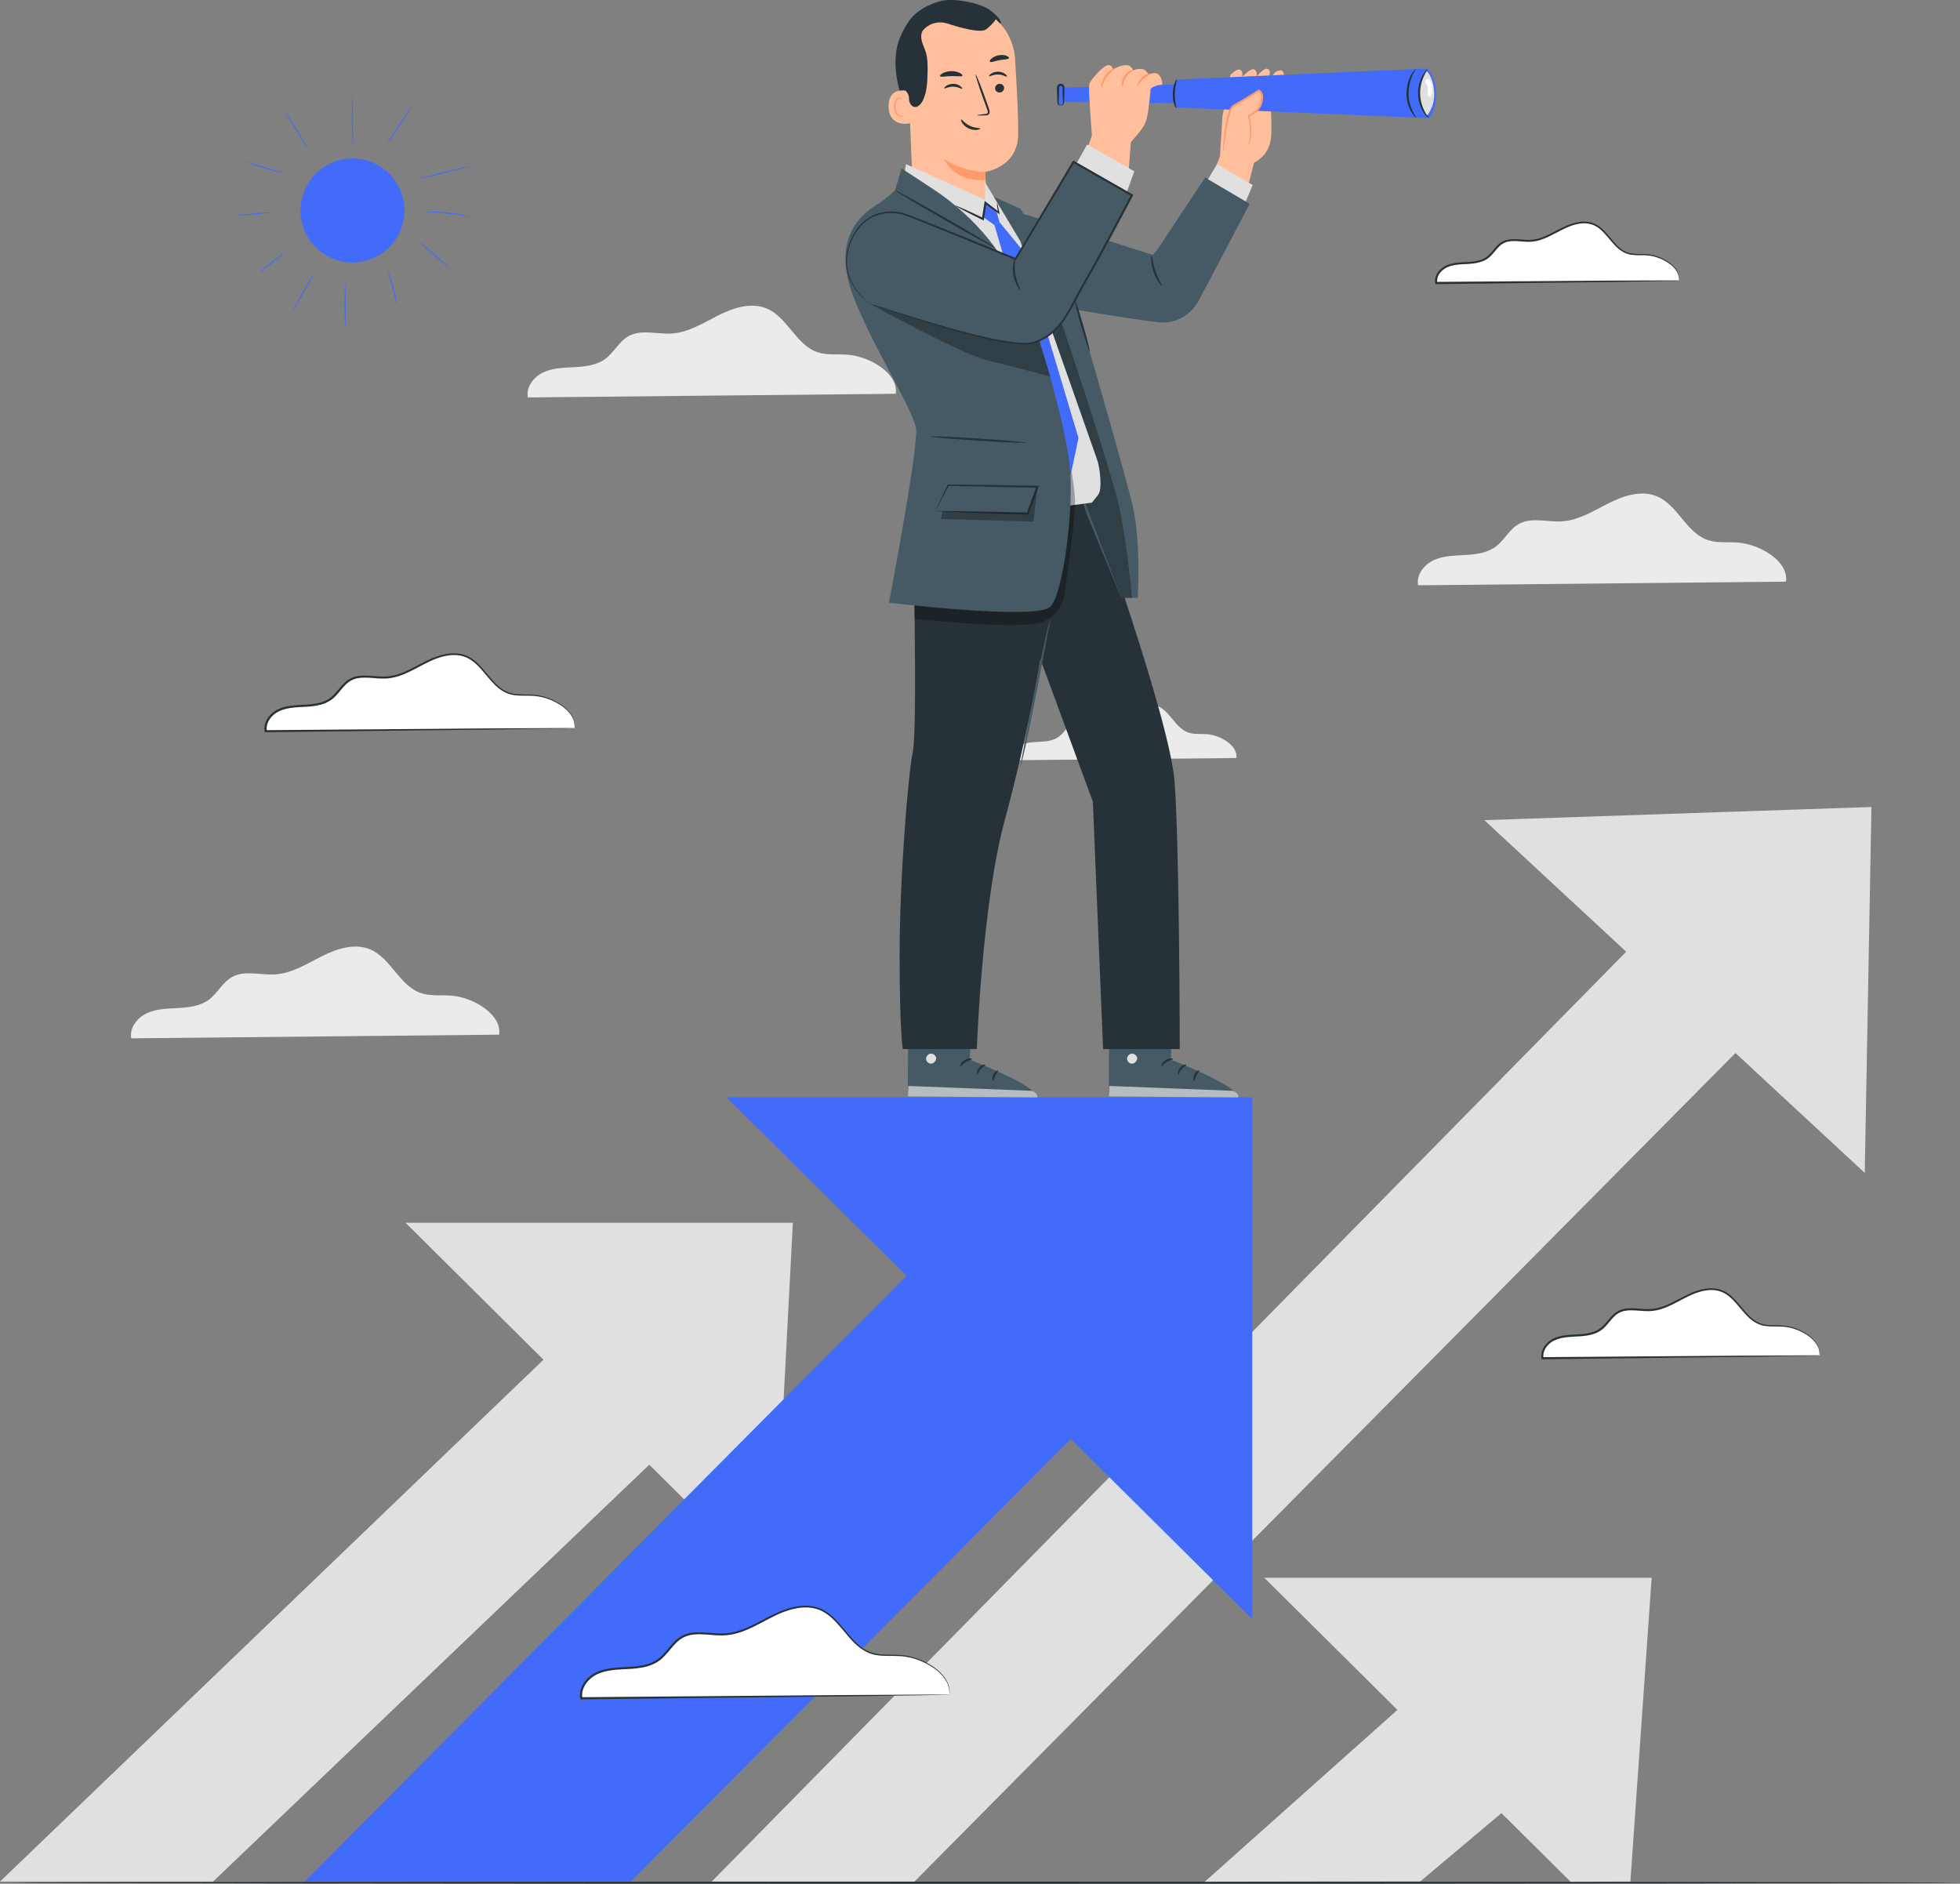 <svg width="334" height="321" viewBox="0 0 334 321" fill="none" xmlns="http://www.w3.org/2000/svg">
<rect x="0" y="0" width="334" height="321" fill="#808080" stroke="none"/>
<g clip-path="url(#clip0_371_879)">
<path d="M304.351 99.113C304.835 95.625 299.912 92.759 296.219 92.462C294.459 92.317 292.622 92.587 290.958 92.006C287.341 90.743 285.898 86.067 282.364 84.582C279.726 83.47 276.689 84.458 274.128 85.749C271.566 87.041 269.04 88.657 266.182 88.843C263.696 89.002 260.997 88.077 258.822 89.292C257.2 90.197 256.351 92.069 254.86 93.167C253.396 94.244 251.491 94.472 249.675 94.576C247.86 94.679 245.982 94.693 244.332 95.446C242.682 96.205 241.315 97.953 241.653 99.735L304.358 99.113H304.351Z" fill="#EBEBEB"/>
<path d="M152.646 67.102C153.129 63.614 148.207 60.748 144.507 60.451C142.747 60.306 140.91 60.576 139.246 59.996C135.629 58.732 134.186 54.056 130.652 52.571C128.014 51.459 124.977 52.447 122.416 53.739C119.854 55.03 117.328 56.646 114.47 56.833C111.984 56.991 109.285 56.066 107.11 57.281C105.488 58.186 104.639 60.058 103.148 61.156C101.684 62.233 99.779 62.461 97.963 62.565C96.148 62.661 94.27 62.682 92.62 63.435C90.97 64.188 89.603 65.942 89.948 67.724L152.653 67.102H152.646Z" fill="#EBEBEB"/>
<path d="M85.066 176.312C85.549 172.824 80.627 169.958 76.934 169.661C75.173 169.516 73.337 169.786 71.673 169.206C68.056 167.942 66.613 163.266 63.078 161.781C60.441 160.669 57.404 161.657 54.843 162.948C52.281 164.24 49.755 165.856 46.897 166.042C44.411 166.201 41.712 165.276 39.537 166.491C37.915 167.396 37.066 169.268 35.575 170.366C34.111 171.443 32.206 171.671 30.39 171.775C28.575 171.871 26.697 171.892 25.047 172.645C23.397 173.405 22.03 175.152 22.368 176.934L85.073 176.312H85.066Z" fill="#EBEBEB"/>
<path d="M210.689 129.176C210.979 127.042 207.976 125.295 205.719 125.109C204.642 125.019 203.523 125.184 202.502 124.832C200.293 124.059 199.409 121.206 197.248 120.295C195.633 119.611 193.776 120.219 192.215 121.006C190.655 121.793 189.109 122.781 187.362 122.898C185.843 122.995 184.193 122.429 182.861 123.175C181.874 123.727 181.349 124.867 180.438 125.544C179.547 126.2 178.381 126.345 177.269 126.4C176.158 126.462 175.012 126.469 174.004 126.932C172.996 127.395 172.161 128.465 172.368 129.549L210.682 129.169L210.689 129.176Z" fill="#EBEBEB"/>
<path d="M333.998 320.82C333.998 320.917 259.599 321 167.844 321C76.089 321 1.676 320.917 1.676 320.82C1.676 320.724 76.061 320.641 167.844 320.641C259.626 320.641 333.998 320.724 333.998 320.82Z" fill="#263238"/>
<path d="M215.445 268.857L267.636 320.655L277.833 320.627L281.457 268.857H215.445Z" fill="#E0E0E0"/>
<path d="M257.888 273.761L205.297 320.655L242.031 320.6L272.993 294.549L257.888 273.761Z" fill="#E0E0E0"/>
<path d="M252.938 139.757L317.769 199.87L318.908 137.513L252.938 139.757Z" fill="#E0E0E0"/>
<path d="M296.617 142.347L121.281 320.627H155.833L312.419 162.61L296.617 142.347Z" fill="#E0E0E0"/>
<path d="M69.106 208.365L131.852 270.647L135.11 208.365H69.106Z" fill="#E0E0E0"/>
<path d="M112.666 212.44L0 320.628H36.306L127.771 233.229L112.666 212.44Z" fill="#E0E0E0"/>
<path d="M123.805 186.982L213.392 275.895V186.982H123.805Z" fill="#436BFA"/>
<path d="M182.921 188.992C180.892 190.615 51.934 320.634 51.934 320.634H107.493L208.879 218.614L182.921 188.999V188.992Z" fill="#436BFA"/>
<path d="M63.433 44.064C67.958 42.205 70.121 37.029 68.263 32.502C66.405 27.975 61.231 25.811 56.705 27.67C52.18 29.529 50.018 34.705 51.876 39.232C53.733 43.759 58.908 45.922 63.433 44.064Z" fill="#436BFA"/>
<path d="M58.808 55.686C58.759 55.686 58.711 54.049 58.711 52.032C58.711 50.016 58.752 48.379 58.808 48.379C58.863 48.379 58.904 50.016 58.904 52.032C58.904 54.049 58.863 55.686 58.808 55.686Z" fill="#436BFA"/>
<path d="M53.701 46.314C53.742 46.342 52.914 47.868 51.837 49.726C50.767 51.583 49.855 53.068 49.814 53.041C49.773 53.013 50.601 51.487 51.678 49.629C52.748 47.771 53.659 46.286 53.701 46.314Z" fill="#436BFA"/>
<path d="M48.46 43.054C48.494 43.096 47.562 43.883 46.389 44.816C45.215 45.748 44.235 46.473 44.2 46.432C44.166 46.39 45.098 45.603 46.271 44.664C47.445 43.731 48.425 43.006 48.46 43.048V43.054Z" fill="#436BFA"/>
<path d="M67.647 52.088C67.647 52.088 67.544 51.749 67.413 51.19C67.288 50.631 67.102 49.864 66.881 49.021C66.653 48.179 66.426 47.426 66.253 46.873C66.08 46.328 65.977 45.989 66.004 45.976C66.025 45.969 66.177 46.293 66.377 46.825C66.577 47.364 66.833 48.117 67.061 48.966C67.288 49.816 67.447 50.589 67.544 51.156C67.641 51.722 67.675 52.074 67.647 52.081V52.088Z" fill="#436BFA"/>
<path d="M76.636 45.706C76.601 45.748 75.427 44.774 74.019 43.538C72.604 42.301 71.492 41.272 71.52 41.231C71.555 41.189 72.728 42.163 74.136 43.399C75.552 44.636 76.663 45.665 76.636 45.706Z" fill="#436BFA"/>
<path d="M80.073 36.942C80.073 36.942 79.659 36.9 79.003 36.79C78.348 36.679 77.436 36.541 76.435 36.424C75.427 36.306 74.509 36.237 73.847 36.196C73.184 36.154 72.769 36.134 72.769 36.106C72.769 36.085 73.184 36.058 73.853 36.065C74.523 36.072 75.441 36.12 76.456 36.237C77.471 36.355 78.375 36.514 79.031 36.658C79.687 36.803 80.08 36.921 80.073 36.942Z" fill="#436BFA"/>
<path d="M80.085 28.323C80.099 28.371 78.18 28.883 75.805 29.463C73.423 30.043 71.49 30.471 71.477 30.423C71.463 30.374 73.382 29.863 75.764 29.283C78.138 28.703 80.078 28.275 80.092 28.323H80.085Z" fill="#436BFA"/>
<path d="M70.074 18.274C70.116 18.302 69.198 19.766 68.024 21.547C66.85 23.322 65.863 24.745 65.822 24.718C65.78 24.69 66.698 23.226 67.872 21.444C69.046 19.669 70.033 18.246 70.074 18.274Z" fill="#436BFA"/>
<path d="M60.135 16.182C60.135 16.182 60.155 16.651 60.148 17.397C60.135 18.15 60.121 19.186 60.121 20.325C60.121 21.472 60.142 22.508 60.155 23.261C60.169 24.013 60.169 24.476 60.148 24.476C60.121 24.476 60.073 24.013 60.024 23.267C59.976 22.515 59.941 21.479 59.941 20.332C59.941 19.186 59.976 18.15 60.017 17.397C60.059 16.644 60.114 16.182 60.135 16.182Z" fill="#436BFA"/>
<path d="M52.618 25.554C52.576 25.581 51.638 24.131 50.533 22.321C49.428 20.505 48.566 19.02 48.607 18.993C48.648 18.965 49.587 20.415 50.692 22.225C51.796 24.034 52.659 25.526 52.618 25.554Z" fill="#436BFA"/>
<path d="M48.115 29.373C48.115 29.373 47.749 29.345 47.176 29.221C46.603 29.096 45.809 28.903 44.946 28.654C44.083 28.399 43.317 28.136 42.765 27.922C42.212 27.708 41.881 27.563 41.895 27.535C41.902 27.508 42.254 27.618 42.813 27.798C43.372 27.977 44.145 28.219 45.002 28.475C45.858 28.73 46.645 28.938 47.211 29.096C47.777 29.248 48.129 29.345 48.122 29.373H48.115Z" fill="#436BFA"/>
<path d="M46.155 36.182C46.155 36.231 44.892 36.397 43.325 36.548C41.758 36.7 40.487 36.776 40.48 36.728C40.48 36.68 41.744 36.514 43.311 36.362C44.878 36.21 46.148 36.134 46.155 36.182Z" fill="#436BFA"/>
<path d="M310.082 230.975C310.441 228.351 306.74 226.189 303.958 225.968C302.633 225.858 301.252 226.065 299.995 225.623C297.269 224.67 296.185 221.155 293.527 220.029C291.539 219.193 289.254 219.939 287.327 220.906C285.401 221.873 283.496 223.095 281.342 223.233C279.471 223.351 277.435 222.66 275.799 223.572C274.577 224.256 273.942 225.658 272.816 226.493C271.719 227.308 270.283 227.474 268.916 227.55C267.549 227.626 266.134 227.64 264.891 228.206C263.648 228.772 262.62 230.091 262.875 231.431L310.088 230.969L310.082 230.975Z" fill="white"/>
<path d="M310.083 230.976C310.083 230.976 310.007 230.982 309.855 230.989C309.683 230.989 309.455 231.003 309.165 231.01C308.53 231.024 307.632 231.038 306.472 231.065C304.098 231.1 300.694 231.155 296.469 231.217C287.943 231.321 276.131 231.459 262.87 231.625H262.718L262.69 231.48C262.538 230.699 262.814 229.864 263.305 229.242C263.795 228.607 264.499 228.13 265.265 227.868C267.032 227.267 268.862 227.522 270.533 227.212C271.368 227.067 272.183 226.783 272.818 226.258C273.46 225.74 273.943 225.036 274.523 224.408C274.813 224.09 275.13 223.786 275.503 223.551C275.876 223.316 276.283 223.151 276.704 223.054C277.553 222.874 278.396 222.937 279.203 222.992C280.011 223.054 280.805 223.137 281.571 223.047C282.338 222.971 283.083 222.75 283.794 222.467C285.216 221.901 286.5 221.093 287.854 220.478C289.193 219.87 290.629 219.435 292.051 219.546C292.755 219.601 293.445 219.801 294.039 220.146C294.633 220.485 295.137 220.934 295.586 221.396C296.483 222.336 297.187 223.344 298.009 224.159C298.809 224.988 299.783 225.575 300.811 225.72C301.833 225.886 302.841 225.796 303.773 225.865C305.665 226.017 307.17 226.77 308.233 227.536C309.303 228.323 309.869 229.256 310.028 229.933C310.18 230.616 310.048 231.003 310.062 230.982C310.028 230.969 310.124 230.616 309.952 229.946C309.779 229.29 309.206 228.399 308.15 227.64C307.094 226.908 305.603 226.183 303.759 226.058C302.841 225.996 301.84 226.1 300.77 225.941C299.693 225.803 298.651 225.181 297.822 224.338C296.973 223.503 296.262 222.495 295.385 221.583C294.943 221.134 294.46 220.706 293.894 220.388C293.335 220.07 292.686 219.891 292.023 219.836C290.677 219.739 289.289 220.16 287.978 220.761C286.659 221.369 285.368 222.184 283.912 222.771C283.187 223.068 282.414 223.296 281.599 223.385C280.784 223.475 279.97 223.392 279.169 223.337C278.368 223.275 277.553 223.227 276.773 223.392C275.986 223.558 275.324 224.021 274.778 224.642C274.219 225.25 273.729 225.968 273.032 226.535C272.334 227.101 271.458 227.405 270.588 227.557C268.841 227.875 267.032 227.633 265.376 228.206C264.658 228.448 264.023 228.883 263.581 229.456C263.132 230.029 262.897 230.748 263.028 231.411L262.849 231.266C276.062 231.162 287.84 231.072 296.331 231.01C300.57 230.989 303.987 230.976 306.369 230.962C307.542 230.962 308.454 230.962 309.096 230.962C309.393 230.962 309.634 230.962 309.807 230.962C309.966 230.962 310.055 230.962 310.055 230.976H310.083Z" fill="#263238"/>
<path d="M161.759 288.782C162.236 285.294 157.321 282.428 153.62 282.131C151.86 281.986 150.023 282.255 148.36 281.675C144.742 280.411 143.299 275.736 139.765 274.251C137.128 273.139 134.09 274.127 131.529 275.418C128.968 276.71 126.441 278.326 123.583 278.512C121.098 278.671 118.398 277.746 116.224 278.961C114.601 279.866 113.752 281.737 112.261 282.836C110.798 283.913 108.892 284.141 107.077 284.244C105.261 284.348 103.383 284.362 101.733 285.115C100.083 285.874 98.716 287.622 99.062 289.404L161.766 288.782H161.759Z" fill="white"/>
<path d="M161.76 288.782C161.76 288.782 161.664 288.789 161.457 288.796C161.236 288.796 160.925 288.81 160.532 288.817C159.696 288.831 158.495 288.851 156.955 288.879C153.814 288.921 149.286 288.983 143.666 289.066C132.358 289.197 116.666 289.376 99.062 289.577H98.911L98.883 289.432C98.683 288.409 99.049 287.325 99.691 286.503C100.333 285.668 101.265 285.039 102.273 284.701C104.606 283.907 107.022 284.245 109.259 283.824C110.377 283.63 111.461 283.25 112.324 282.553C113.187 281.862 113.829 280.923 114.595 280.087C114.982 279.673 115.396 279.265 115.879 278.955C116.37 278.644 116.908 278.423 117.46 278.305C118.572 278.064 119.69 278.147 120.76 278.229C121.837 278.312 122.893 278.423 123.922 278.305C124.951 278.202 125.945 277.905 126.891 277.525C128.789 276.765 130.494 275.695 132.282 274.88C134.063 274.072 135.955 273.499 137.833 273.637C138.765 273.713 139.669 273.968 140.456 274.424C141.243 274.873 141.906 275.46 142.499 276.075C143.687 277.311 144.619 278.658 145.717 279.749C146.787 280.854 148.091 281.634 149.465 281.828C150.832 282.042 152.164 281.924 153.407 282.014C154.657 282.09 155.782 282.422 156.776 282.815C157.763 283.216 158.619 283.699 159.323 284.217C160.028 284.742 160.573 285.309 160.973 285.854C161.381 286.4 161.588 286.945 161.712 287.387C161.809 287.836 161.843 288.188 161.809 288.43C161.788 288.672 161.774 288.776 161.774 288.776C161.774 288.776 161.774 288.644 161.774 288.416C161.795 288.188 161.753 287.843 161.643 287.401C161.415 286.524 160.656 285.336 159.247 284.328C158.543 283.824 157.701 283.354 156.721 282.967C155.74 282.587 154.629 282.277 153.407 282.208C152.185 282.125 150.853 282.256 149.444 282.049C148.022 281.862 146.649 281.04 145.551 279.922C144.432 278.817 143.487 277.47 142.313 276.261C141.726 275.66 141.077 275.094 140.325 274.666C139.572 274.238 138.709 273.996 137.819 273.927C136.024 273.803 134.174 274.355 132.42 275.156C130.66 275.964 128.955 277.042 127.022 277.822C126.062 278.209 125.034 278.52 123.97 278.63C122.9 278.754 121.816 278.644 120.746 278.561C119.676 278.478 118.593 278.409 117.55 278.637C117.032 278.754 116.535 278.962 116.087 279.245C115.638 279.535 115.244 279.915 114.872 280.315C114.126 281.123 113.477 282.083 112.559 282.822C111.641 283.568 110.488 283.969 109.335 284.169C107.029 284.59 104.62 284.266 102.404 285.032C101.444 285.357 100.588 285.937 99.987 286.717C99.387 287.484 99.069 288.458 99.249 289.356L99.069 289.211C116.632 289.066 132.282 288.934 143.556 288.845C149.189 288.81 153.732 288.782 156.88 288.769C158.44 288.769 159.655 288.762 160.497 288.762C160.897 288.762 161.215 288.762 161.443 288.762C161.657 288.762 161.774 288.769 161.774 288.769L161.76 288.782Z" fill="#263238"/>
<path d="M97.917 124.072C98.317 121.143 94.189 118.74 91.089 118.484C89.612 118.367 88.073 118.588 86.671 118.105C83.634 117.048 82.418 113.118 79.457 111.868C77.241 110.936 74.694 111.765 72.546 112.849C70.4 113.933 68.273 115.294 65.878 115.446C63.793 115.577 61.522 114.803 59.699 115.826C58.339 116.585 57.628 118.153 56.371 119.078C55.143 119.983 53.541 120.177 52.022 120.259C50.497 120.342 48.923 120.356 47.535 120.991C46.147 121.627 45.001 123.091 45.291 124.59L97.924 124.072H97.917Z" fill="white"/>
<path d="M97.918 124.072C97.918 124.072 97.836 124.079 97.663 124.086C97.477 124.086 97.214 124.1 96.89 124.107C96.186 124.121 95.178 124.141 93.887 124.162C91.25 124.203 87.446 124.259 82.737 124.328C73.238 124.438 60.066 124.597 45.286 124.77H45.134L45.106 124.625C44.934 123.761 45.244 122.843 45.79 122.145C46.335 121.441 47.115 120.909 47.971 120.626C49.939 119.956 51.968 120.239 53.839 119.894C54.771 119.728 55.683 119.41 56.401 118.83C57.125 118.25 57.664 117.463 58.306 116.765C58.63 116.413 58.983 116.075 59.39 115.812C59.804 115.55 60.26 115.363 60.722 115.26C61.661 115.059 62.6 115.128 63.504 115.191C64.409 115.26 65.292 115.349 66.148 115.253C67.011 115.163 67.84 114.921 68.634 114.604C70.221 113.968 71.65 113.07 73.155 112.387C74.653 111.71 76.241 111.226 77.829 111.344C78.616 111.406 79.376 111.627 80.038 112.007C80.701 112.387 81.26 112.884 81.757 113.402C82.751 114.445 83.538 115.57 84.457 116.482C85.354 117.408 86.438 118.064 87.591 118.222C88.737 118.402 89.855 118.305 90.897 118.381C93.003 118.547 94.681 119.383 95.868 120.239C97.055 121.116 97.691 122.152 97.87 122.905C97.953 123.285 97.974 123.582 97.946 123.782C97.932 123.982 97.918 124.072 97.918 124.072C97.918 124.072 97.918 123.962 97.918 123.768C97.932 123.582 97.898 123.285 97.808 122.919C97.615 122.187 96.98 121.192 95.799 120.343C94.625 119.521 92.955 118.72 90.897 118.575C89.869 118.506 88.757 118.616 87.57 118.444C86.369 118.292 85.209 117.594 84.291 116.655C83.345 115.729 82.551 114.597 81.571 113.581C81.081 113.077 80.535 112.601 79.907 112.249C79.279 111.889 78.561 111.689 77.815 111.634C76.31 111.53 74.764 111.993 73.3 112.67C71.83 113.347 70.394 114.251 68.772 114.907C67.964 115.232 67.101 115.494 66.204 115.591C65.299 115.695 64.395 115.598 63.497 115.536C62.6 115.467 61.689 115.412 60.819 115.598C59.942 115.778 59.19 116.303 58.582 117C57.961 117.677 57.415 118.485 56.642 119.107C55.869 119.735 54.896 120.073 53.922 120.246C51.975 120.598 49.959 120.329 48.109 120.971C47.309 121.241 46.597 121.724 46.094 122.373C45.596 123.016 45.327 123.824 45.479 124.569L45.3 124.424C60.039 124.307 73.162 124.203 82.634 124.127C87.363 124.107 91.174 124.086 93.825 124.072C95.129 124.072 96.151 124.072 96.862 124.072C97.2 124.072 97.463 124.072 97.656 124.072C97.836 124.072 97.932 124.072 97.932 124.086L97.918 124.072Z" fill="#263238"/>
<path d="M286.121 47.834C286.439 45.534 283.194 43.642 280.75 43.441C279.591 43.344 278.383 43.524 277.278 43.144C274.889 42.309 273.937 39.228 271.61 38.241C269.87 37.509 267.862 38.158 266.177 39.007C264.493 39.857 262.822 40.927 260.937 41.045C259.294 41.148 257.513 40.541 256.077 41.342C255.007 41.943 254.448 43.172 253.461 43.897C252.494 44.608 251.238 44.76 250.044 44.822C248.849 44.885 247.607 44.898 246.516 45.396C245.425 45.893 244.528 47.046 244.749 48.227L286.121 47.82V47.834Z" fill="white"/>
<path d="M286.122 47.834C286.122 47.834 286.06 47.84 285.922 47.847C285.77 47.847 285.57 47.861 285.314 47.868C284.755 47.882 283.968 47.896 282.96 47.916C280.875 47.951 277.893 47.999 274.199 48.054C266.723 48.144 256.368 48.276 244.749 48.42H244.597L244.569 48.276C244.431 47.585 244.68 46.846 245.115 46.293C245.55 45.734 246.171 45.313 246.848 45.085C248.408 44.553 250.003 44.781 251.466 44.505C252.198 44.38 252.902 44.132 253.461 43.676C254.02 43.227 254.448 42.612 254.952 42.053C255.443 41.486 256.119 41.01 256.872 40.858C257.617 40.699 258.363 40.754 259.067 40.803C259.778 40.858 260.468 40.927 261.138 40.851C261.808 40.782 262.463 40.589 263.078 40.34C264.32 39.843 265.446 39.138 266.633 38.6C267.814 38.068 269.07 37.688 270.32 37.778C270.941 37.826 271.548 38.006 272.073 38.303C272.598 38.6 273.04 38.993 273.433 39.401C274.22 40.223 274.835 41.114 275.553 41.825C276.257 42.55 277.099 43.061 278.003 43.185C278.901 43.331 279.777 43.255 280.599 43.31C282.263 43.441 283.581 44.104 284.513 44.781C285.452 45.478 285.949 46.293 286.08 46.887C286.212 47.488 286.094 47.827 286.108 47.813C286.08 47.799 286.156 47.488 286.011 46.908C285.86 46.335 285.356 45.554 284.43 44.891C283.505 44.249 282.194 43.621 280.585 43.51C279.784 43.462 278.901 43.545 277.969 43.407C277.023 43.282 276.105 42.737 275.38 41.998C274.634 41.266 274.013 40.382 273.24 39.587C272.853 39.194 272.432 38.821 271.935 38.544C271.445 38.268 270.886 38.109 270.306 38.061C269.132 37.978 267.924 38.344 266.771 38.869C265.618 39.401 264.486 40.112 263.209 40.63C262.574 40.886 261.89 41.093 261.179 41.169C260.461 41.252 259.75 41.176 259.046 41.127C258.342 41.072 257.631 41.031 256.954 41.176C256.271 41.321 255.691 41.721 255.215 42.267C254.725 42.799 254.297 43.434 253.682 43.925C253.068 44.429 252.295 44.691 251.528 44.829C249.996 45.105 248.408 44.898 246.965 45.395C246.344 45.61 245.791 45.983 245.398 46.487C245.011 46.984 244.811 47.605 244.922 48.179L244.742 48.034C256.319 47.951 266.626 47.875 274.075 47.82C277.789 47.806 280.785 47.792 282.877 47.785C283.899 47.785 284.7 47.785 285.273 47.785C285.535 47.785 285.742 47.785 285.901 47.785C286.046 47.785 286.115 47.785 286.122 47.799V47.834Z" fill="#263238"/>
<path d="M165.77 169.226L165.273 180.587C165.273 180.587 176.643 184.903 176.761 187.016L154.711 186.844L154.759 169.115L165.77 169.233V169.226Z" fill="#455A64"/>
<path d="M158.459 179.571C158.031 179.682 157.734 180.165 157.831 180.593C157.927 181.028 158.411 181.332 158.839 181.229C159.267 181.125 159.646 180.559 159.501 180.144C159.357 179.723 158.77 179.399 158.383 179.599" fill="#E0E0E0"/>
<g opacity="0.6">
<path d="M154.711 186.837L154.787 185.048L175.898 185.884C175.898 185.884 176.878 186.319 176.761 187.009L154.711 186.837Z" fill="white"/>
</g>
<path d="M165.634 180.476C165.634 180.586 165.088 180.628 164.557 180.973C164.018 181.305 163.735 181.767 163.639 181.719C163.542 181.698 163.708 181.056 164.357 180.648C165.006 180.241 165.655 180.372 165.634 180.469V180.476Z" fill="#263238"/>
<path d="M167.93 181.45C167.951 181.554 167.488 181.733 167.115 182.189C166.736 182.631 166.639 183.121 166.529 183.115C166.425 183.128 166.356 182.5 166.825 181.947C167.288 181.388 167.923 181.347 167.923 181.45H167.93Z" fill="#263238"/>
<path d="M169.231 184.226C169.134 184.247 168.989 183.708 169.265 183.121C169.542 182.534 170.052 182.299 170.094 182.396C170.156 182.486 169.825 182.797 169.604 183.287C169.369 183.77 169.334 184.219 169.231 184.233V184.226Z" fill="#263238"/>
<path d="M165.455 177.873C165.406 177.969 164.916 177.817 164.309 177.852C163.701 177.88 163.225 178.08 163.17 177.983C163.108 177.907 163.57 177.507 164.288 177.479C165.006 177.438 165.51 177.79 165.455 177.873Z" fill="#263238"/>
<path d="M200.024 169.226L199.527 180.587C199.527 180.587 210.897 184.903 211.015 187.016L188.965 186.844L189.013 169.115L200.024 169.233V169.226Z" fill="#455A64"/>
<path d="M192.713 179.571C192.285 179.682 191.988 180.165 192.085 180.593C192.181 181.028 192.665 181.332 193.093 181.229C193.521 181.125 193.9 180.559 193.755 180.144C193.61 179.723 193.024 179.399 192.637 179.599" fill="#E0E0E0"/>
<g opacity="0.6">
<path d="M188.965 186.837L189.041 185.048L210.152 185.884C210.152 185.884 211.132 186.319 211.015 187.009L188.965 186.837Z" fill="white"/>
</g>
<path d="M199.888 180.476C199.888 180.586 199.342 180.628 198.811 180.973C198.272 181.305 197.989 181.767 197.893 181.719C197.796 181.698 197.962 181.056 198.611 180.648C199.26 180.241 199.908 180.372 199.888 180.469V180.476Z" fill="#263238"/>
<path d="M202.192 181.45C202.212 181.554 201.75 181.733 201.377 182.189C200.997 182.631 200.901 183.121 200.79 183.115C200.687 183.128 200.618 182.5 201.087 181.947C201.55 181.388 202.185 181.347 202.185 181.45H202.192Z" fill="#263238"/>
<path d="M203.485 184.226C203.388 184.247 203.243 183.708 203.519 183.121C203.795 182.534 204.306 182.299 204.348 182.396C204.41 182.486 204.079 182.797 203.858 183.287C203.623 183.77 203.588 184.219 203.485 184.233V184.226Z" fill="#263238"/>
<path d="M199.713 177.873C199.664 177.969 199.174 177.817 198.567 177.852C197.959 177.88 197.483 178.08 197.427 177.983C197.365 177.907 197.828 177.507 198.546 177.479C199.264 177.438 199.768 177.79 199.713 177.873Z" fill="#263238"/>
<path d="M154.813 20.084C154.04 17.964 153.266 15.823 152.873 13.592C152.472 11.368 152.459 9.034 153.17 6.886C153.28 6.561 154.219 4.372 154.557 4.393C154.799 4.407 154.247 6.437 154.378 6.644C155.627 8.619 156.035 11.037 155.931 13.371C155.828 15.705 155.42 17.819 154.82 20.077" fill="#263238"/>
<path d="M155.539 32.129L154.71 11.61C154.324 5.954 156.857 0.877 162.518 0.643L163.133 0.656C168.358 0.746 172.646 4.842 172.977 10.063C173.288 14.994 173.571 20.464 173.495 23.109C173.336 28.551 167.882 29.297 167.882 29.297C167.868 29.297 168.117 33.24 168.158 34.836C168.158 34.836 167.585 35.257 162.518 35.437C157.451 35.616 155.546 32.136 155.546 32.136L155.539 32.129Z" fill="#FFBF9D"/>
<path d="M167.881 29.289C167.881 29.289 164.45 29.427 160.84 27.072C160.84 27.072 162.497 31.057 167.93 30.664L167.881 29.289Z" fill="#FF9A6C"/>
<path d="M171.113 14.993C171.12 15.4 170.782 15.746 170.354 15.767C169.925 15.78 169.573 15.463 169.567 15.055C169.56 14.648 169.898 14.302 170.326 14.282C170.754 14.268 171.106 14.586 171.113 15V14.993Z" fill="#263238"/>
<path d="M171.603 13.053C171.506 13.15 170.926 12.708 170.091 12.694C169.255 12.666 168.634 13.088 168.544 12.984C168.503 12.936 168.6 12.756 168.869 12.57C169.138 12.383 169.587 12.197 170.105 12.211C170.622 12.225 171.057 12.425 171.306 12.625C171.561 12.825 171.644 13.012 171.596 13.053H171.603Z" fill="#263238"/>
<path d="M163.966 15.124C163.869 15.221 163.289 14.779 162.454 14.765C161.619 14.738 160.997 15.159 160.908 15.056C160.866 15.007 160.963 14.828 161.239 14.641C161.508 14.455 161.957 14.268 162.475 14.282C162.992 14.296 163.427 14.496 163.676 14.696C163.931 14.897 164.014 15.083 163.966 15.124Z" fill="#263238"/>
<path d="M166.513 19.642C166.513 19.593 167.031 19.511 167.873 19.421C168.087 19.4 168.288 19.366 168.329 19.221C168.384 19.069 168.295 18.834 168.198 18.585C168.005 18.067 167.804 17.522 167.597 16.948C166.762 14.621 166.161 12.708 166.251 12.673C166.348 12.639 167.1 14.504 167.936 16.831C168.136 17.404 168.329 17.95 168.509 18.475C168.584 18.716 168.716 19 168.605 19.317C168.543 19.476 168.384 19.587 168.246 19.621C168.108 19.663 167.991 19.663 167.88 19.663C167.031 19.69 166.506 19.69 166.506 19.642H166.513Z" fill="#263238"/>
<path d="M164.009 12.9C163.905 13.121 163.084 12.935 162.097 12.97C161.109 12.976 160.295 13.197 160.184 12.976C160.136 12.873 160.295 12.673 160.633 12.486C160.971 12.293 161.489 12.134 162.083 12.12C162.676 12.106 163.201 12.251 163.546 12.424C163.891 12.604 164.057 12.797 164.009 12.9Z" fill="#263238"/>
<path d="M171.933 9.924C171.808 10.145 171.111 10.097 170.324 10.256C169.53 10.394 168.902 10.698 168.702 10.532C168.612 10.449 168.681 10.242 168.929 10.007C169.178 9.772 169.627 9.524 170.172 9.42C170.717 9.317 171.221 9.386 171.539 9.517C171.857 9.648 171.988 9.821 171.939 9.924H171.933Z" fill="#263238"/>
<path d="M155.088 15.601C154.998 15.559 151.374 14.427 151.422 18.149C151.478 21.872 155.199 21.05 155.205 20.94C155.205 20.836 155.088 15.594 155.088 15.594V15.601Z" fill="#FFBF9D"/>
<path d="M153.982 19.565C153.982 19.565 153.92 19.613 153.81 19.662C153.706 19.71 153.52 19.752 153.327 19.676C152.933 19.538 152.595 18.916 152.567 18.246C152.553 17.908 152.622 17.583 152.733 17.314C152.843 17.037 153.016 16.844 153.216 16.809C153.409 16.761 153.554 16.878 153.603 16.982C153.651 17.086 153.63 17.162 153.651 17.169C153.665 17.175 153.727 17.106 153.699 16.954C153.686 16.878 153.637 16.796 153.547 16.727C153.458 16.657 153.327 16.623 153.188 16.637C152.899 16.657 152.65 16.927 152.519 17.224C152.374 17.521 152.291 17.887 152.312 18.267C152.346 19.02 152.74 19.71 153.278 19.862C153.541 19.924 153.761 19.841 153.872 19.752C153.982 19.655 154.003 19.572 153.989 19.565H153.982Z" fill="#FF9A6C"/>
<path d="M170.435 4.04C171.028 3.695 169.178 1.789 167.68 1.146C165.423 0.186 161.992 -0.359 159.948 0.269C157.484 1.029 155.447 2.313 154.26 4.606C153.065 6.892 152.658 9.537 152.789 12.114C152.831 12.901 152.927 13.716 153.369 14.372C153.908 15.18 154.915 15.677 154.902 16.81C154.902 17.224 155.026 17.639 155.316 17.936C156.013 18.647 156.828 17.942 157.194 17.252C157.974 15.774 158.029 14.034 158.063 12.362C158.084 11.174 158.105 9.959 157.746 8.826C157.553 8.211 157.242 7.631 157.083 7.003C156.924 6.374 156.924 5.663 157.304 5.138C157.366 5.055 157.47 4.945 157.601 4.827C158.63 3.881 160.1 3.57 161.432 4.006C163.545 4.696 167.149 5.718 168.067 4.986C169.385 3.93 169.696 3.26 169.696 3.26L170.455 4.026L170.435 4.04Z" fill="#263238"/>
<path d="M167.054 21.906C167.068 21.968 166.86 22.086 166.488 22.134C166.115 22.183 165.583 22.127 165.059 21.879C164.534 21.63 164.154 21.25 163.961 20.933C163.761 20.615 163.726 20.38 163.781 20.352C163.906 20.29 164.354 21.022 165.266 21.437C166.163 21.879 167.019 21.768 167.047 21.906H167.054Z" fill="#263238"/>
<path d="M218.837 12.846C218.837 12.846 218.692 11.976 218.264 11.976C217.836 11.976 217.187 12.21 216.904 12.846C216.621 13.481 218.837 12.846 218.837 12.846Z" fill="#FFBF9D"/>
<path d="M207.888 26.693L208.316 19.835L209.676 12.77C209.676 12.77 210.753 11.623 211.326 11.886C211.899 12.155 211.685 13.094 211.685 13.094C211.685 13.094 213.19 11.471 213.763 11.844C214.336 12.217 214.122 13.094 214.122 13.094C214.122 13.094 215.482 11.292 216.124 11.789C216.766 12.286 216.124 13.094 216.124 13.094C216.124 13.094 216.98 21.009 216.545 23.834C216.117 26.658 213.708 27.708 213.708 27.708L212.562 32.156L206.949 29.103L207.881 26.686L207.888 26.693Z" fill="#FFBF9D"/>
<path d="M211.32 17.715L180.848 17.383V14.938L211.32 14.089V17.715Z" fill="#436BFA"/>
<path d="M243.497 20.132L200.44 18.316C199.901 16.852 199.88 15.27 200.405 13.557L243.193 11.672C245.161 13.716 245.188 18.033 243.497 20.139V20.132Z" fill="#436BFA"/>
<path d="M243.075 12.065C243.075 12.065 241.777 13.281 241.826 15.926C241.874 18.571 243.179 19.683 243.179 19.683C243.179 19.683 244.594 18.191 244.387 15.539C244.187 12.949 243.075 12.065 243.075 12.065Z" fill="#E0E0E0"/>
<path d="M241.357 20.132C241.357 20.132 240.95 19.807 240.522 19.089C240.101 18.378 239.652 17.266 239.673 15.96C239.693 14.69 240.018 13.543 240.425 12.811C240.832 12.072 241.24 11.734 241.26 11.761C241.309 11.796 240.977 12.19 240.653 12.922C240.315 13.647 240.052 14.738 240.032 15.96C240.011 17.176 240.391 18.246 240.743 18.958C241.095 19.683 241.398 20.09 241.357 20.125V20.132Z" fill="#263238"/>
<path d="M243.275 11.762C243.323 11.796 243.006 12.204 242.661 12.936C242.316 13.661 241.977 14.752 242.005 15.975C242.026 17.204 242.405 18.274 242.778 18.986C243.123 19.732 243.558 19.987 243.544 20.029C243.537 20.049 243.399 20.029 243.199 19.884C242.999 19.745 242.771 19.476 242.557 19.117C242.115 18.406 241.667 17.287 241.646 15.988C241.618 14.69 242.019 13.55 242.433 12.825C242.847 12.093 243.241 11.741 243.268 11.769L243.275 11.762Z" fill="#263238"/>
<path d="M243.834 13.979C243.779 13.841 243.71 13.702 243.607 13.599C243.503 13.495 243.344 13.433 243.199 13.461C243.054 13.488 242.944 13.613 242.903 13.758C242.861 13.903 242.889 14.055 242.951 14.186C243.11 14.497 243.365 14.787 243.351 15.098C243.344 15.408 243.261 15.719 243.289 16.03C243.296 16.14 243.324 16.258 243.393 16.354C243.462 16.444 243.572 16.513 243.683 16.5C243.869 16.472 243.959 16.265 244 16.085C244.166 15.387 244.104 14.642 243.834 13.986V13.979Z" fill="white"/>
<path d="M200.432 18.468C200.356 18.516 199.811 17.439 199.845 15.995C199.866 14.552 200.439 13.495 200.515 13.544C200.619 13.585 200.218 14.642 200.204 16.002C200.17 17.363 200.536 18.433 200.432 18.468Z" fill="#263238"/>
<path d="M180.787 17.957C180.531 17.957 180.324 17.75 180.324 17.494V14.911C180.324 14.655 180.531 14.448 180.787 14.448C181.042 14.448 181.249 14.655 181.249 14.911V17.494C181.249 17.75 181.042 17.957 180.787 17.957Z" fill="#436BFA"/>
<path d="M180.785 17.957C180.785 17.957 180.909 17.922 181.033 17.798C181.096 17.736 181.151 17.639 181.144 17.521C181.137 17.363 181.13 17.197 181.116 17.038C181.102 16.624 181.089 16.195 181.075 15.754C181.075 15.505 181.075 15.249 181.061 14.994C181.082 14.766 180.951 14.635 180.771 14.628C180.592 14.635 180.46 14.766 180.481 14.994C180.481 15.249 180.474 15.505 180.467 15.754C180.453 16.195 180.44 16.624 180.426 17.038C180.419 17.204 180.412 17.363 180.398 17.521C180.398 17.639 180.453 17.736 180.509 17.798C180.633 17.922 180.764 17.929 180.757 17.957C180.757 17.97 180.626 18.033 180.419 17.908C180.322 17.846 180.219 17.722 180.191 17.542C180.184 17.377 180.17 17.211 180.164 17.038C180.15 16.624 180.136 16.195 180.122 15.754C180.122 15.505 180.122 15.249 180.108 14.994C180.095 14.876 180.129 14.635 180.253 14.503C180.371 14.358 180.557 14.262 180.75 14.262C180.944 14.262 181.13 14.351 181.247 14.503C181.372 14.635 181.399 14.876 181.392 14.994C181.392 15.249 181.385 15.505 181.379 15.754C181.365 16.195 181.351 16.624 181.337 17.038C181.33 17.211 181.316 17.377 181.31 17.542C181.282 17.722 181.178 17.846 181.082 17.908C180.875 18.033 180.737 17.977 180.743 17.957H180.785Z" fill="#263238"/>
<path d="M186.073 23.067C186.073 23.067 185.424 15.063 185.618 14.358C185.839 13.557 188.02 11.181 188.793 11.099C189.567 11.016 189.649 11.872 189.649 11.872C189.649 11.872 190.733 11.126 191.796 11.092C192.922 11.057 193.067 12.052 193.067 12.052C193.067 12.052 193.695 11.589 194.772 11.782C195.227 11.865 195.745 12.673 195.745 12.673C195.745 12.673 196.877 12.183 197.416 12.687C198.092 13.322 198.085 14.455 198.085 14.455C197.036 14.379 196.083 15.091 196.083 15.091C196.083 15.091 195.821 18.558 195.393 20.277C194.965 21.99 193.267 23.413 192.701 24.297L192.252 30.215L184.969 26.355L186.08 23.06L186.073 23.067Z" fill="#FFBF9D"/>
<path d="M187.715 14.959C187.625 14.973 187.591 13.91 188.316 12.881C189.027 11.845 190.041 11.513 190.062 11.603C190.11 11.7 189.261 12.142 188.612 13.088C187.95 14.02 187.819 14.973 187.715 14.959Z" fill="#FF9A6C"/>
<path d="M191.279 14.821C191.196 14.856 190.989 13.902 191.583 12.922C191.873 12.445 192.308 12.128 192.653 12.01C192.998 11.886 193.226 11.914 193.233 11.955C193.26 12.052 192.397 12.231 191.893 13.108C191.369 13.951 191.396 14.821 191.286 14.821H191.279Z" fill="#FF9A6C"/>
<path d="M193.883 14.559C193.793 14.545 193.945 13.779 194.628 13.171C195.305 12.549 196.078 12.466 196.085 12.563C196.113 12.667 195.464 12.888 194.87 13.44C194.262 13.979 193.979 14.601 193.883 14.566V14.559Z" fill="#FF9A6C"/>
<path d="M212.507 25.035C213.722 23.605 212.797 19.759 212.797 19.759C212.797 19.759 214.516 19.185 214.944 17.466C215.372 15.746 214.516 15.463 214.516 15.463C214.233 15.608 211.582 17.328 210.222 18.039C208.862 18.757 208.434 26.05 208.434 26.05" fill="#FFBF9D"/>
<path d="M208.434 26.057C208.434 26.057 208.407 25.712 208.434 25.097C208.469 24.483 208.531 23.592 208.662 22.501C208.821 21.409 208.959 20.097 209.511 18.709C209.594 18.536 209.677 18.364 209.801 18.198C209.911 18.032 210.139 17.873 210.291 17.804C210.623 17.625 210.954 17.431 211.292 17.224C211.962 16.81 212.659 16.382 213.37 15.947C213.729 15.726 214.054 15.511 214.433 15.297L214.502 15.256L214.571 15.284C214.903 15.428 215.048 15.691 215.144 15.953C215.234 16.223 215.248 16.492 215.234 16.741C215.2 17.245 215.082 17.735 214.854 18.17C214.392 19.041 213.626 19.6 212.845 19.89L212.942 19.71C213.28 21.333 213.315 22.722 213.135 23.668C213.053 24.144 212.887 24.497 212.763 24.718C212.611 24.932 212.514 25.028 212.507 25.015C212.493 25.001 212.562 24.883 212.687 24.669C212.783 24.441 212.915 24.103 212.97 23.633C213.094 22.715 213.018 21.347 212.652 19.773L212.625 19.648L212.749 19.6C213.446 19.324 214.164 18.785 214.551 18.012C214.751 17.632 214.848 17.176 214.882 16.72C214.923 16.285 214.778 15.767 214.454 15.615H214.592C214.268 15.788 213.909 16.023 213.563 16.237C212.852 16.679 212.155 17.107 211.472 17.514C211.133 17.715 210.795 17.908 210.457 18.087C210.264 18.184 210.181 18.246 210.07 18.384C209.967 18.509 209.891 18.668 209.815 18.826C209.269 20.125 209.097 21.451 208.91 22.521C208.745 23.606 208.641 24.483 208.572 25.09C208.496 25.698 208.455 26.037 208.434 26.037V26.057Z" fill="#FF9A6C"/>
<path d="M155.558 89.043C155.558 89.043 156.407 123.803 155.558 128.044C154.709 132.284 153.301 149.805 153.301 162.803C153.301 175.801 153.846 178.764 153.846 178.764H166.459C166.459 178.764 167.329 154.046 171.222 139.75C174.84 126.469 179.003 106.282 179.003 97.517V85.645H156.684L155.551 89.037L155.558 89.043Z" fill="#263238"/>
<path d="M186.066 85.652C186.066 85.652 199.3 122.387 200.149 133.127C200.998 143.866 201.039 178.764 201.039 178.764H187.978L186.231 136.614L176.18 109.307V85.652H186.066Z" fill="#263238"/>
<path d="M179.003 105.44C179.003 105.44 178.968 105.799 178.844 106.441C178.706 107.145 178.533 108.057 178.319 109.148C177.871 111.503 177.27 114.625 176.607 118.085C175.931 121.573 175.296 124.729 174.792 127.008C174.536 128.148 174.322 129.066 174.157 129.695C173.984 130.323 173.88 130.668 173.86 130.662C173.839 130.662 173.894 130.302 174.019 129.66C174.157 128.956 174.329 128.044 174.543 126.953C174.992 124.598 175.593 121.469 176.255 118.016C176.932 114.528 177.567 111.372 178.071 109.093C178.326 107.953 178.54 107.035 178.706 106.406C178.879 105.778 178.982 105.433 179.003 105.44Z" fill="#455A64"/>
<path d="M191.076 101.875H193.872C193.872 101.875 194.514 92.186 192.898 85.652C191.283 79.119 183.026 50.678 183.026 50.678L173.886 35.567L168.984 33.364L185.083 87.365L191.069 101.882L191.076 101.875Z" fill="#455A64"/>
<path opacity="0.3" d="M180.902 54.961C180.902 54.961 189.366 80.052 190.767 86.627C192.169 93.201 192.894 101.876 192.894 101.876H191.078L184.43 84.361C184.43 84.361 177.506 56.508 177.823 56.577C178.148 56.646 180.888 54.954 180.888 54.954L180.902 54.961Z" fill="black"/>
<path d="M153.625 32.778L154.384 27.971L167.881 34.035V31.092L173.845 41.044L186.969 78.366C187.397 79.513 187.901 83.346 187.142 84.306L186.072 85.653L171.85 87.49L158.361 38.772L153.625 32.771V32.778Z" fill="#E0E0E0"/>
<path opacity="0.3" d="M155.863 105.439C155.863 105.439 173.922 107.47 177.623 105.992C181.323 104.521 181.502 100.743 181.502 100.743C181.502 100.743 183.311 87.911 183.187 85.086C183.042 81.875 182.013 77.296 182.013 77.296L155.828 103.174L155.856 105.439H155.863Z" fill="black"/>
<path d="M169.461 38.351C169.461 38.351 175.633 59.374 175.584 59.526C175.536 59.678 182.433 81.053 182.433 81.053L183.786 74.63L174.19 42.584L170.331 37.853L169.461 38.344V38.351Z" fill="#436BFA"/>
<path d="M149.614 34.739C143.284 38.6 142.952 44.588 145.769 51.453C146.238 52.592 147.136 54.547 147.757 55.873C150.484 61.667 156.138 71.122 156.138 73.332C156.138 78.532 151.478 102.691 151.478 102.691C151.478 102.691 176.724 105.757 179.003 103.375C181.281 100.992 183.034 86.109 182.302 79.451C181.495 72.103 177.712 59.678 176.179 55.078C175.254 52.309 172.21 45.417 168.578 40.9C165.858 37.523 162.627 34.594 159.003 32.218L153.632 28.696L152.521 32.426C152.521 32.426 151.043 33.876 149.621 34.746L149.614 34.739Z" fill="#455A64"/>
<path d="M174.191 36.417C174.708 36.389 197.787 43.958 196.454 43.406L197.069 42.764L205.388 30.222L212.961 34.718C212.961 34.718 205.443 49.083 204.2 51.334C203.089 53.351 200.942 54.967 198.077 54.96C196.385 54.96 181.929 52.543 181.929 52.543L174.184 36.417H174.191Z" fill="#455A64"/>
<path d="M183.477 27.784L185.265 24.621L193.3 29.2L192.044 32.681L183.477 27.784Z" fill="#E0E0E0"/>
<path opacity="0.3" d="M148.116 51.694C148.116 51.694 163.649 60.348 168.565 61.487C173.487 62.627 179.003 64.208 179.003 64.208L176.787 57.15L163.304 48.952L148.109 51.694H148.116Z" fill="black"/>
<path d="M148.117 51.694C147.924 51.549 171.396 59.899 176.173 58.393C180.957 56.888 182.503 52.143 184.216 49.228C187.343 43.89 192.886 33.275 192.886 33.275L182.931 27.591L173.046 44.145C173.046 44.145 155.573 36.942 153.964 36.472C152.356 36.003 147.378 35.361 144.948 41.176C142.249 47.619 148.117 51.708 148.117 51.708V51.694Z" fill="#455A64"/>
<path d="M148.117 51.694C148.117 51.694 148.048 51.659 147.945 51.576C147.834 51.493 147.669 51.369 147.462 51.189C147.054 50.83 146.461 50.271 145.839 49.414C145.225 48.565 144.576 47.398 144.3 45.892C144.203 45.519 144.21 45.119 144.169 44.711C144.148 44.304 144.203 43.883 144.224 43.447C144.321 43.026 144.376 42.57 144.514 42.135C144.679 41.707 144.783 41.23 145.011 40.802C145.391 39.904 145.957 39.027 146.682 38.233C147.413 37.446 148.38 36.79 149.498 36.417C150.61 36.037 151.866 35.947 153.109 36.141C153.737 36.223 154.358 36.431 154.952 36.665C155.553 36.893 156.16 37.128 156.781 37.37C161.711 39.31 167.199 41.555 173.122 43.986L172.915 44.055C175.973 38.931 179.315 33.33 182.794 27.494L182.884 27.342L183.036 27.432C184.175 28.081 185.39 28.771 186.612 29.476C188.793 30.726 190.954 31.955 192.984 33.115L193.135 33.198L193.053 33.35C191.099 37.08 189.173 40.685 187.274 44.138C186.329 45.865 185.39 47.55 184.437 49.18C183.498 50.796 182.752 52.502 181.751 54.014C180.778 55.54 179.529 56.866 178.03 57.73C177.271 58.137 176.512 58.503 175.656 58.648C174.813 58.759 173.999 58.703 173.205 58.634C170.029 58.282 167.171 57.536 164.569 56.866C159.384 55.471 155.283 54.125 152.46 53.192C149.643 52.253 148.111 51.694 148.111 51.694C148.111 51.68 148.214 51.707 148.401 51.763C148.608 51.825 148.884 51.915 149.25 52.025C150.009 52.267 151.1 52.619 152.501 53.068C155.332 53.959 159.446 55.278 164.631 56.639C167.226 57.295 170.091 58.02 173.233 58.358C174.013 58.427 174.82 58.476 175.614 58.365C176.381 58.234 177.154 57.861 177.879 57.474C179.321 56.632 180.53 55.347 181.482 53.841C182.463 52.35 183.194 50.658 184.147 49.014C185.093 47.384 186.025 45.699 186.971 43.972C188.855 40.519 190.781 36.907 192.728 33.185L192.797 33.419C190.761 32.259 188.607 31.03 186.418 29.78C185.189 29.082 183.974 28.385 182.842 27.735L183.084 27.673C179.598 33.502 176.249 39.096 173.184 44.221L173.108 44.345L172.977 44.29C167.061 41.852 161.579 39.594 156.664 37.632C156.05 37.391 155.442 37.156 154.841 36.921C154.241 36.679 153.661 36.486 153.053 36.403C151.845 36.216 150.637 36.292 149.56 36.651C148.483 37.004 147.551 37.625 146.833 38.385C146.122 39.152 145.563 40.001 145.183 40.878C144.956 41.3 144.852 41.762 144.686 42.184C144.548 42.612 144.493 43.054 144.39 43.468C144.369 43.896 144.307 44.304 144.327 44.704C144.362 45.105 144.348 45.492 144.445 45.858C144.707 47.336 145.328 48.489 145.922 49.345C146.523 50.202 147.096 50.775 147.489 51.141C147.689 51.328 147.848 51.459 147.952 51.548C148.021 51.611 148.069 51.652 148.111 51.687L148.117 51.694Z" fill="#263238"/>
<path d="M159.402 87.075L161.577 82.669L176.792 82.938L175.101 87.496L159.402 87.075Z" fill="#455A64"/>
<path d="M159.403 87.075C159.403 87.075 159.527 87.068 159.734 87.068C159.976 87.068 160.273 87.068 160.638 87.068C161.46 87.075 162.578 87.089 163.952 87.11C166.762 87.151 170.649 87.207 175.108 87.317L174.943 87.434C175.453 86.046 175.999 84.582 176.551 83.084C176.579 83.014 176.599 82.945 176.627 82.876L176.793 83.118C170.669 83.007 165.202 82.89 161.577 82.787L161.681 82.724C160.997 84.05 160.438 85.114 160.038 85.894C159.851 86.247 159.7 86.53 159.582 86.765C159.479 86.965 159.417 87.075 159.403 87.075C159.396 87.075 159.437 86.986 159.52 86.792C159.624 86.564 159.755 86.281 159.914 85.929C160.293 85.114 160.818 84.002 161.467 82.621L161.494 82.559H161.57C165.188 82.586 170.662 82.655 176.786 82.766H177.041L176.952 83.007C176.924 83.077 176.903 83.146 176.876 83.215C176.316 84.72 175.771 86.177 175.253 87.566L175.212 87.683H175.088C170.538 87.552 166.582 87.4 163.786 87.289C162.433 87.234 161.336 87.186 160.528 87.151C160.183 87.138 159.9 87.124 159.672 87.11C159.479 87.096 159.382 87.089 159.396 87.082L159.403 87.075Z" fill="#263238"/>
<path d="M169.558 42.198C169.51 42.281 165.651 40.167 160.949 37.467C156.241 34.767 152.465 32.508 152.52 32.425C152.568 32.342 156.428 34.456 161.129 37.156C165.837 39.856 169.606 42.115 169.558 42.198Z" fill="#263238"/>
<path d="M174.82 75.431C174.82 75.528 171.148 75.376 166.633 75.086C162.118 74.796 158.466 74.485 158.473 74.381C158.48 74.278 162.145 74.437 166.66 74.727C171.175 75.017 174.827 75.328 174.82 75.431Z" fill="#263238"/>
<path d="M205.863 30.554L207.389 27.971L213.471 31.521L212.29 34.325L205.863 30.554Z" fill="#E0E0E0"/>
<path d="M198.043 48.71C197.981 48.772 197.07 47.826 196.559 46.327C196.034 44.829 196.172 43.523 196.262 43.537C196.372 43.537 196.4 44.787 196.904 46.217C197.387 47.653 198.133 48.655 198.05 48.717L198.043 48.71Z" fill="#263238"/>
<path d="M183.172 51.176C183.269 51.148 183.911 53.082 184.601 55.486C185.299 57.896 185.782 59.871 185.685 59.899C185.589 59.926 184.947 57.993 184.256 55.589C183.559 53.179 183.076 51.204 183.172 51.176Z" fill="#263238"/>
<path d="M173.86 49.373C173.798 49.442 172.935 48.42 172.679 46.846C172.41 45.278 172.886 44.035 172.969 44.076C173.08 44.097 172.776 45.312 173.038 46.79C173.273 48.268 173.956 49.318 173.86 49.373Z" fill="#263238"/>
<path opacity="0.3" d="M160.625 87.103L160.355 88.436L176.109 88.878L176.793 82.939L175.101 87.497L160.625 87.103Z" fill="black"/>
<path d="M167.551 36.942L167.716 37.122L169.463 38.351L170.333 37.861L169.767 35.934L167.93 34.56L167.551 36.942Z" fill="#436BFA"/>
<path d="M169.905 34.56C169.954 34.553 170.099 35.181 170.292 36.224L170.347 36.521L170.099 36.342C169.491 35.913 168.704 35.347 167.827 34.698L168.104 34.587C168.021 35.126 167.931 35.706 167.841 36.3C167.786 36.659 167.731 37.005 167.676 37.343L167.641 37.578L167.427 37.474C166.102 36.825 164.949 36.238 164.127 35.803C163.306 35.368 162.822 35.092 162.836 35.05C162.857 35.009 163.375 35.216 164.224 35.596C165.073 35.976 166.247 36.521 167.579 37.157L167.324 37.288C167.379 36.949 167.427 36.604 167.482 36.245C167.579 35.651 167.669 35.078 167.758 34.532L167.807 34.249L168.035 34.422C168.904 35.085 169.671 35.679 170.251 36.141L170.057 36.259C169.919 35.202 169.864 34.567 169.912 34.553L169.905 34.56Z" fill="#263238"/>
</g>
<defs>
<clipPath id="clip0_371_879">
<rect width="334" height="321" fill="white"/>
</clipPath>
</defs>
</svg>
